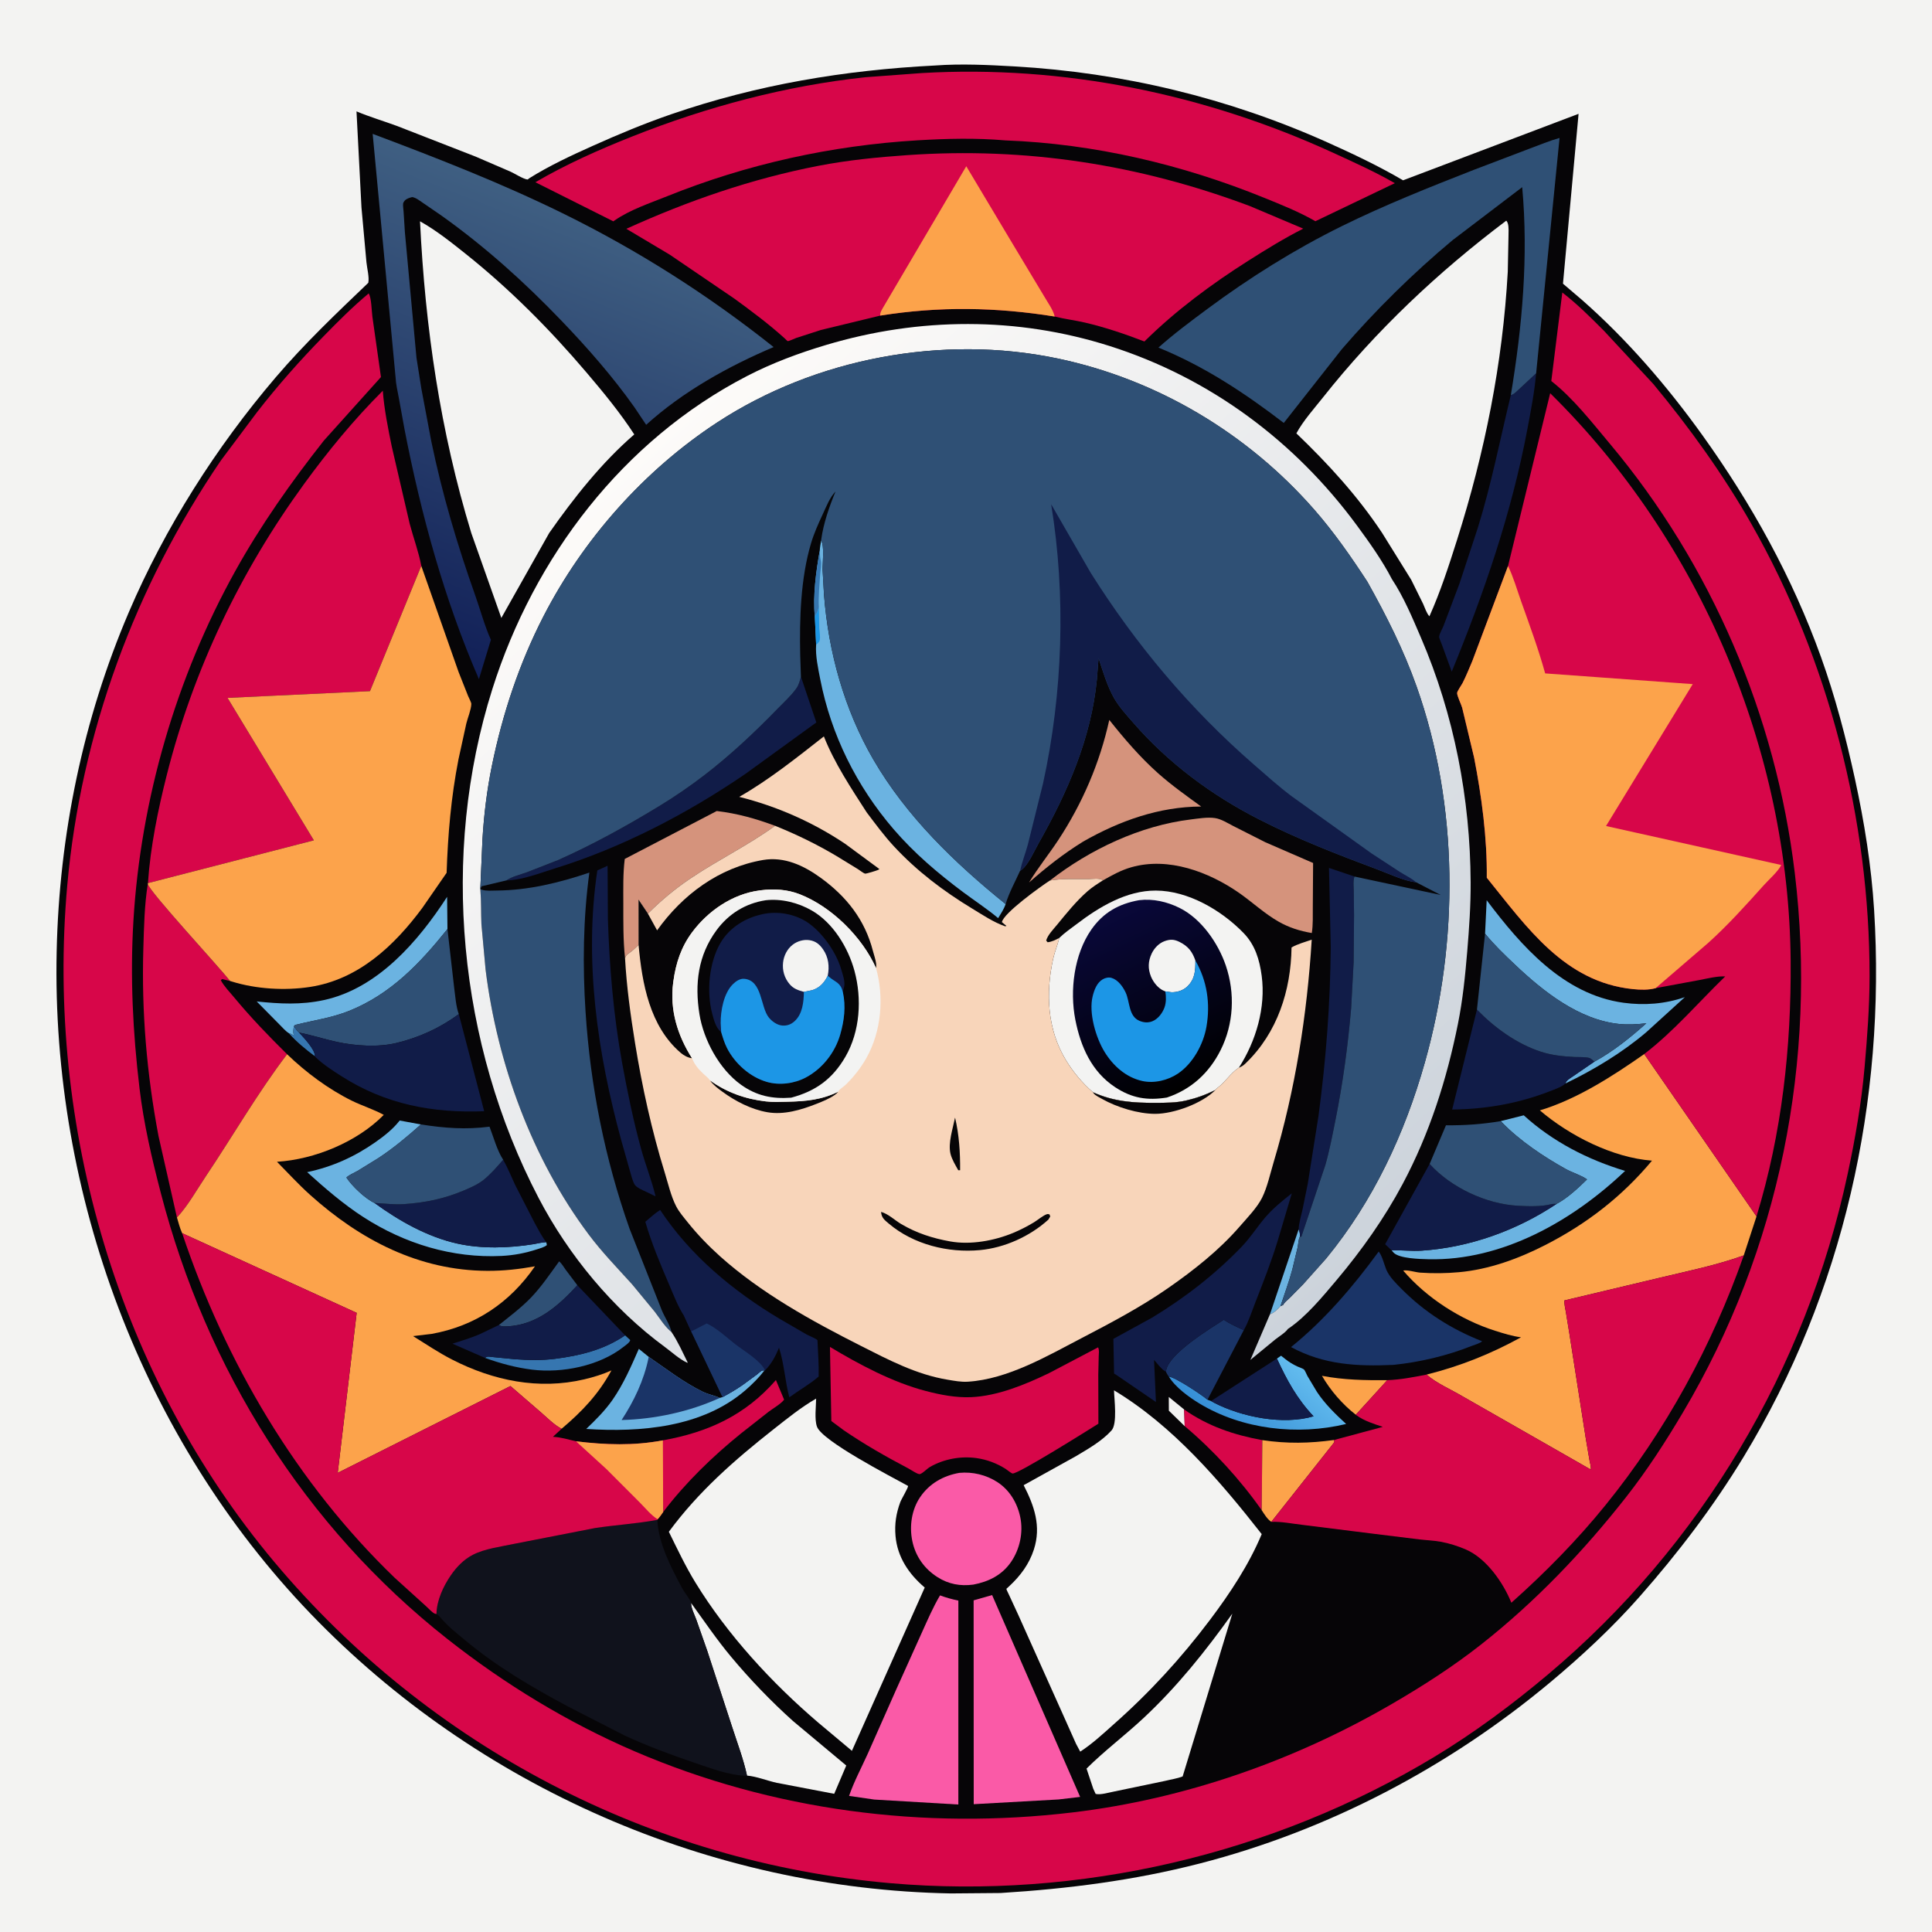 <svg version="1.1" xmlns="http://www.w3.org/2000/svg" style="display: block;" viewBox="0 0 2048 2048" width="1024" height="1024">
<defs>
	<linearGradient id="Gradient1" gradientUnits="userSpaceOnUse" x1="1309.4" y1="1516.91" x2="1368.01" y2="1443.26">
		<stop class="stop0" offset="0" stop-opacity="1" stop-color="rgb(55,143,214)"/>
		<stop class="stop1" offset="1" stop-opacity="1" stop-color="rgb(98,187,238)"/>
	</linearGradient>
	<linearGradient id="Gradient2" gradientUnits="userSpaceOnUse" x1="1263.36" y1="1149.23" x2="1176.19" y2="966.637">
		<stop class="stop0" offset="0" stop-opacity="1" stop-color="rgb(0,0,0)"/>
		<stop class="stop1" offset="1" stop-opacity="1" stop-color="rgb(9,8,58)"/>
	</linearGradient>
	<linearGradient id="Gradient3" gradientUnits="userSpaceOnUse" x1="436.336" y1="690.348" x2="617.329" y2="227.827">
		<stop class="stop0" offset="0" stop-opacity="1" stop-color="rgb(17,31,87)"/>
		<stop class="stop1" offset="1" stop-opacity="1" stop-color="rgb(63,95,130)"/>
	</linearGradient>
	<linearGradient id="Gradient4" gradientUnits="userSpaceOnUse" x1="1407.45" y1="1370.75" x2="637.659" y2="513.939">
		<stop class="stop0" offset="0" stop-opacity="1" stop-color="rgb(204,211,219)"/>
		<stop class="stop1" offset="1" stop-opacity="1" stop-color="rgb(253,251,249)"/>
	</linearGradient>
</defs>
<path transform="translate(0,0)" fill="rgb(243,243,242)" d="M 0 -0 L 2048 0 L 2048 2048 L -0 2048 L 0 -0 z"/>
<path transform="translate(0,0)" fill="rgb(6,5,7)" d="M 991.22 69.429 C 1018.85 67.407 1047.75 68.812 1075.37 70.389 C 1190.29 76.947 1301.95 103.803 1407 150.875 C 1434.24 163.083 1461.56 176.042 1487.33 191.135 L 1673.35 120.67 L 1656.82 300.713 L 1677.32 318.228 C 1724.91 360.068 1767.56 409.688 1804.45 461.093 C 1856.6 533.758 1900 612.047 1930.29 696.38 C 1945.45 738.607 1956.84 782.102 1966.36 825.903 C 1976.27 871.499 1983.73 917.884 1986.63 964.499 C 1999.23 1167.09 1954.11 1370.08 1848.35 1544.29 C 1816.4 1596.93 1778.85 1646.18 1738.19 1692.35 C 1709.51 1724.92 1676.58 1755.54 1643.31 1783.33 C 1535.55 1873.31 1407.86 1940.41 1271.64 1975.42 C 1201.9 1993.35 1132.41 2002.19 1060.68 2006.67 L 1008.04 2007.11 C 753.246 2002.5 505.869 1894.3 329.3 1710.68 C 150.418 1524.66 54.48 1265.77 60.067 1008.62 C 62.752 885.016 87.949 762.523 136.673 648.699 C 174.936 559.314 229.027 474.087 292.09 400.193 C 322.772 364.241 356.33 332.368 390.403 299.792 C 391.617 293.865 389.079 284.398 388.444 278.027 L 383.181 220 L 377.9 118.059 C 391.858 123.935 406.553 128.271 420.78 133.502 L 504.238 166.029 L 541.534 182.136 C 545.874 184.137 554.611 189.732 559.003 190.254 C 559.718 190.339 560.219 189.482 560.83 189.099 C 582.1 175.746 605.429 164.891 628.299 154.623 C 655.533 142.396 683.38 130.796 711.613 121.074 C 802.667 89.721 895.291 74.308 991.22 69.429 z"/>
<path transform="translate(0,0)" fill="rgb(54,118,176)" d="M 311.581 1087.92 C 313.27 1090.22 314.817 1092.81 317.054 1094.59 C 321.758 1099.78 334.062 1112.43 333.852 1119.7 C 324.024 1112.4 314.213 1104.33 306.082 1095.15 L 309.44 1096.31 L 311 1097.5 L 311.51 1096.5 C 309.889 1093.99 311.153 1090.84 311.581 1087.92 z"/>
<path transform="translate(0,0)" fill="rgb(243,243,242)" d="M 1255.82 1511.76 L 1239.04 1495.41 L 1238.96 1480.83 L 1255.26 1494.13 L 1255.82 1511.76 z"/>
<path transform="translate(0,0)" fill="rgb(107,179,225)" d="M 1376.61 1303.19 C 1377.87 1306.05 1378 1307.71 1377.98 1310.74 C 1376.25 1314.33 1376.29 1318.52 1375.5 1322.4 L 1369.86 1345.93 C 1366.35 1359.03 1361.58 1371.59 1357.39 1384.46 C 1355.01 1387.6 1350 1392.04 1346.23 1393.17 L 1376.61 1303.19 z"/>
<path transform="translate(0,0)" fill="rgb(252,163,75)" d="M 1437.2 1499.68 C 1423.11 1488.75 1410.23 1473.81 1401.33 1458.43 C 1424.63 1462.84 1446.92 1463.25 1470.54 1463.02 L 1437.2 1499.68 z"/>
<path transform="translate(0,0)" fill="rgb(54,118,176)" d="M 662.645 1415.53 L 668.038 1420.5 C 667.741 1423.07 663.012 1426.12 660.898 1427.79 C 635.493 1447.9 595.65 1455.88 563.901 1451.87 C 546.601 1449.69 530.401 1445.32 514.03 1439.39 C 514.854 1438.98 515.602 1438.36 516.5 1438.16 C 518.097 1437.8 521.519 1438.49 523.219 1438.61 L 546.37 1440.87 C 560.328 1441.83 574.349 1442.18 588.264 1440.41 C 614.793 1437.04 640.3 1430.86 662.645 1415.53 z"/>
<path transform="translate(0,0)" fill="rgb(47,80,117)" d="M 528.882 1404.56 C 540.328 1395.36 552.469 1386.27 562.686 1375.69 C 573.896 1364.07 583.239 1350.12 592.734 1337.08 C 595.442 1339.36 597.508 1343.02 599.595 1345.92 L 612.039 1362.43 C 591.849 1384.39 569.323 1404.37 538 1406 C 534.952 1406.16 531.438 1406.45 528.882 1404.56 z"/>
<path transform="translate(0,0)" fill="url(#Gradient1)" d="M 1353.6 1440.13 L 1358 1437.12 L 1359.13 1438.02 L 1362.3 1440.54 C 1366.33 1443.76 1370.45 1446.25 1375.11 1448.45 C 1377.03 1449.36 1380.6 1450.41 1382.18 1451.65 C 1383.27 1452.51 1385.14 1457.16 1385.89 1458.54 L 1396.01 1475.45 C 1404.42 1488.2 1415.74 1499.19 1426.96 1509.47 C 1375.59 1521.85 1317 1515.44 1271.28 1487.67 C 1260.05 1480.85 1245.91 1470.52 1238.99 1459.19 C 1246.24 1460.14 1273.32 1478.17 1279.98 1483.76 L 1283.77 1485.14 L 1286.73 1486.84 C 1316.29 1502.17 1360.15 1510.85 1392.43 1501.33 C 1374.93 1482.9 1364.12 1462.98 1353.6 1440.13 z"/>
<path transform="translate(0,0)" fill="rgb(215,6,73)" d="M 1255.26 1494.13 C 1280.56 1511.86 1308 1521.11 1338.12 1526.6 L 1337.44 1600.87 C 1314.76 1568.49 1286.05 1537.18 1255.82 1511.76 L 1255.26 1494.13 z"/>
<path transform="translate(0,0)" fill="rgb(17,28,72)" d="M 1283.77 1485.14 L 1353.6 1440.13 C 1364.12 1462.98 1374.93 1482.9 1392.43 1501.33 C 1360.15 1510.85 1316.29 1502.17 1286.73 1486.84 L 1283.77 1485.14 z"/>
<path transform="translate(0,0)" fill="rgb(26,52,103)" d="M 1235.88 1454.05 L 1236.25 1452.09 C 1240.12 1434.37 1281.99 1408.86 1297.26 1398.97 C 1303.87 1403.47 1311.22 1406.65 1318.45 1410 L 1279.98 1483.76 C 1273.32 1478.17 1246.24 1460.14 1238.99 1459.19 C 1237.62 1457.59 1236.83 1455.91 1235.88 1454.05 z"/>
<path transform="translate(0,0)" fill="rgb(252,163,75)" d="M 1414.19 1526.44 L 1414.5 1528.7 L 1347.63 1613.23 C 1343.12 1610.13 1340.42 1605.34 1337.44 1600.87 L 1338.12 1526.6 C 1364.35 1530.48 1387.99 1530.06 1414.19 1526.44 z"/>
<path transform="translate(0,0)" fill="rgb(215,6,73)" d="M 702.689 1526.83 C 750.774 1518.16 789.91 1500.29 822.506 1462.92 L 831.198 1483.72 C 827.515 1488.47 819.682 1492.78 814.785 1496.5 L 785.444 1519.56 C 755.326 1543.89 726.443 1571.91 703.003 1602.79 L 702.689 1526.83 z"/>
<path transform="translate(0,0)" fill="rgb(107,179,225)" d="M 306.082 1095.15 C 302.428 1092.9 298.977 1088.64 295.835 1085.61 L 272.12 1061.57 C 296.38 1064.14 319.209 1065.35 343.312 1060.12 C 400.658 1047.69 443.554 997.58 473.965 950.671 L 474.325 984.837 C 445.22 1021.18 414.215 1053.85 370.13 1071.56 C 352.111 1078.81 333.651 1081.36 315 1085.97 C 313.09 1086.44 312.552 1086.27 311.581 1087.92 C 311.153 1090.84 309.889 1093.99 311.51 1096.5 L 311 1097.5 L 309.44 1096.31 L 306.082 1095.15 z"/>
<path transform="translate(0,0)" fill="rgb(107,179,225)" d="M 579.119 1316.8 L 579.7 1319.84 C 576.806 1322.24 572.448 1323.26 568.915 1324.42 C 556.834 1328.38 544.533 1330.7 531.841 1331.33 C 479.71 1333.9 429.078 1318.45 385.346 1290.26 C 364.036 1276.52 344.362 1259.5 325.588 1242.52 C 351.986 1236.99 375.826 1226.26 397.909 1210.79 C 406.871 1204.51 415.944 1197.42 422.827 1188.86 L 423.654 1187.8 L 446.162 1191.96 C 431.695 1204.88 417.34 1216.91 401.12 1227.6 L 379.109 1241.17 C 375.441 1243.27 370.181 1245.33 367.204 1248.24 C 373.383 1257.58 386.973 1270.5 397.057 1275.25 C 423.116 1294.24 453.12 1311.22 484.881 1318.26 C 510.788 1324.01 539.442 1323.06 565.552 1318.88 C 570.11 1318.15 574.474 1316.82 579.119 1316.8 z"/>
<path transform="translate(0,0)" fill="rgb(107,179,225)" d="M 1574.23 989.687 L 1575.94 954.26 C 1612.42 1002.61 1657.28 1054.27 1721 1062.96 C 1743.01 1065.96 1765.03 1064.26 1786.02 1057 L 1745.01 1094.29 C 1719.44 1116 1689.59 1133.97 1659.47 1148.53 C 1660.38 1145.15 1663.9 1143.42 1666.61 1141.5 L 1690.07 1125.42 C 1709.86 1114.66 1728.45 1099.71 1745.18 1084.73 C 1735.66 1085.78 1726.01 1086.44 1716.45 1085.46 C 1673.82 1081.1 1635.91 1050.98 1605.93 1022.56 C 1594.98 1012.19 1583.71 1001.43 1574.23 989.687 z"/>
<path transform="translate(0,0)" fill="rgb(107,179,225)" d="M 1590.82 1188.44 L 1615.23 1182.27 C 1645.86 1210.19 1683.15 1229.29 1722.68 1241.2 C 1667.32 1294 1592.48 1336.73 1514.06 1334.84 C 1505.42 1334.63 1483.43 1334.17 1477.31 1327.89 L 1475.17 1325.4 C 1485.82 1325.03 1496.45 1326.46 1507.24 1325.73 C 1558.08 1322.26 1607.72 1304.36 1650.04 1276.19 C 1661.86 1269.81 1672.76 1259.53 1682.31 1250.21 C 1676.16 1245.77 1666.74 1243.08 1659.82 1239.23 C 1636.31 1226.17 1610.97 1209.19 1592.18 1189.86 L 1590.82 1188.44 z"/>
<path transform="translate(0,0)" fill="rgb(17,28,72)" d="M 644.074 917.747 L 644.413 974.472 C 646.003 1024.75 650.398 1076.79 659.397 1126.29 C 664.978 1156.99 671.471 1188.49 679.781 1218.56 C 684.371 1235.18 690.973 1251.45 694.909 1268.18 L 684.58 1263.18 C 681.132 1261.58 674.428 1258.81 672.579 1255.44 C 670.258 1251.21 668.896 1244.99 667.479 1240.34 L 658.413 1208.25 C 633.264 1115.93 618.928 1018.13 633.197 922.685 L 644.074 917.747 z"/>
<path transform="translate(0,0)" fill="rgb(107,179,225)" d="M 810.334 1452.78 C 804.528 1460.33 797.408 1467.43 790.219 1473.65 C 744.621 1513.14 678.969 1518.51 621.419 1514.74 C 631.401 1505.21 641.261 1495.39 649.2 1484.05 C 660.686 1467.65 669.179 1448.18 677.183 1429.84 L 687.668 1438.34 C 706.546 1451.25 724.411 1465.3 745.073 1475.38 C 750.906 1478.23 757.28 1479.19 763.008 1481.84 L 765.899 1480.98 C 773.052 1477.12 780.149 1473 786.829 1468.37 L 802.313 1457.04 C 803.84 1455.9 806.336 1453.34 807.963 1452.78 C 808.71 1452.53 809.544 1452.78 810.334 1452.78 z"/>
<path transform="translate(0,0)" fill="rgb(26,52,103)" d="M 687.668 1438.34 C 706.546 1451.25 724.411 1465.3 745.073 1475.38 C 750.906 1478.23 757.28 1479.19 763.008 1481.84 C 730.921 1496.53 694.057 1504.4 658.913 1505.29 C 672.109 1485.13 682.571 1463.24 687.444 1439.47 L 687.668 1438.34 z"/>
<path transform="translate(0,0)" fill="rgb(17,28,72)" d="M 528.882 1404.56 C 531.438 1406.45 534.952 1406.16 538 1406 C 569.323 1404.37 591.849 1384.39 612.039 1362.43 L 662.645 1415.53 C 640.3 1430.86 614.793 1437.04 588.264 1440.41 C 574.349 1442.18 560.328 1441.83 546.37 1440.87 L 523.219 1438.61 C 521.519 1438.49 518.097 1437.8 516.5 1438.16 C 515.602 1438.36 514.854 1438.98 514.03 1439.39 L 479.639 1424.37 C 489.181 1421.3 498.874 1418.43 508.099 1414.48 L 528.882 1404.56 z"/>
<path transform="translate(0,0)" fill="rgb(17,28,72)" d="M 536.791 933.282 C 542.973 929.12 551.353 927.198 558.407 924.689 L 591.566 911.74 C 628.696 895.174 663.349 876.009 698.075 854.958 C 714.625 844.925 731.036 833.708 746.39 821.92 C 774.297 800.492 799.851 776.449 824.336 751.256 C 830.964 744.435 838.754 737.424 844.223 729.661 C 846.831 725.959 847.938 721.592 849.002 717.259 L 865.361 765.82 L 789.955 820.5 C 728.702 862.373 659.466 898.484 588.453 920.479 C 572.203 925.512 553.841 932.896 536.791 933.282 z"/>
<path transform="translate(0,0)" fill="rgb(17,28,72)" d="M 1515.47 1233.83 C 1538.25 1258.98 1575.61 1276.44 1609.53 1278.19 C 1620.46 1278.76 1633.57 1279.19 1644.22 1276.55 C 1646.21 1276.05 1648.01 1276.13 1650.04 1276.19 C 1607.72 1304.36 1558.08 1322.26 1507.24 1325.73 C 1496.45 1326.46 1485.82 1325.03 1475.17 1325.4 L 1468.31 1318.93 L 1515.47 1233.83 z"/>
<path transform="translate(0,0)" fill="rgb(17,28,72)" d="M 1565.62 1070.2 C 1584.33 1089.47 1607.78 1106.5 1633.52 1114.89 C 1645.09 1118.67 1657.1 1119.85 1669.18 1120.46 C 1673.94 1120.7 1680.4 1120.25 1684.86 1121.5 C 1686.26 1121.89 1689.01 1124.39 1690.07 1125.42 L 1666.61 1141.5 C 1663.9 1143.42 1660.38 1145.15 1659.47 1148.53 C 1655.71 1152.25 1647.39 1155.01 1642.48 1156.92 C 1609.24 1169.81 1574.89 1175.78 1539.36 1176.15 L 1565.62 1070.2 z"/>
<path transform="translate(0,0)" fill="rgb(17,28,72)" d="M 1376.61 1303.19 C 1376.92 1296.21 1379.18 1288.99 1380.72 1282.18 L 1386.34 1254.5 L 1397.66 1182.91 C 1405.61 1123.56 1410.17 1063.94 1410.64 1004.03 L 1408.79 920.039 L 1435.84 929.17 C 1434.18 933.555 1434.95 939.194 1435.01 943.86 L 1435.34 969.955 L 1434.91 1020.03 L 1432.26 1068.81 C 1428.83 1108.54 1423.58 1147.61 1415.75 1186.74 C 1412.52 1202.89 1409.43 1219.14 1404.92 1235 L 1379.5 1310.93 L 1378.25 1311.07 L 1377.98 1310.74 C 1378 1307.71 1377.87 1306.05 1376.61 1303.19 z"/>
<path transform="translate(0,0)" fill="rgb(17,28,72)" d="M 1601.55 418.743 C 1604.71 418.217 1606.97 415.55 1609.28 413.489 L 1628.37 395.695 C 1626.61 415.67 1622.84 434.991 1619.13 454.672 C 1602.39 543.652 1573.22 628.425 1538.9 711.974 L 1528.42 683.215 C 1527.89 681.686 1525.36 676.198 1525.53 674.834 C 1525.91 671.712 1529.06 666.403 1530.26 663.273 L 1547.13 618.553 L 1566.54 559.536 C 1580.96 513.173 1590.13 465.843 1601.55 418.743 z"/>
<path transform="translate(0,0)" fill="rgb(17,28,72)" d="M 533.384 1229.37 C 538.26 1237.93 541.96 1247.34 546.16 1256.25 L 566.611 1296.08 C 570.257 1302.68 574.422 1310.99 579.119 1316.8 C 574.474 1316.82 570.11 1318.15 565.552 1318.88 C 539.442 1323.06 510.788 1324.01 484.881 1318.26 C 453.12 1311.22 423.116 1294.24 397.057 1275.25 C 407.787 1275.72 417.672 1277.14 428.515 1276.4 C 450.578 1274.92 471.173 1270.66 491.553 1262.01 C 498.395 1259.11 506.379 1255.63 512.225 1251.04 C 519.967 1244.95 526.912 1236.79 533.384 1229.37 z"/>
<path transform="translate(0,0)" fill="rgb(213,147,124)" d="M 1175.89 763.149 C 1191.75 783.099 1208.56 802.712 1227.63 819.699 C 1241.95 832.454 1257.82 843.68 1273.31 854.956 C 1228.6 855.126 1186.64 870.181 1148.17 892.106 C 1127.23 905.101 1109.33 919.177 1090.83 935.459 C 1100.12 920.111 1111.72 905.793 1121.64 890.756 C 1147.35 851.762 1165.84 808.777 1175.89 763.149 z"/>
<path transform="translate(0,0)" fill="rgb(213,147,124)" d="M 662.556 1015.68 C 660.514 996.543 660.758 977.287 660.749 958.064 C 660.742 942.263 660.301 926.213 662.267 910.516 L 759.803 859.71 C 781.787 862.328 800.867 867.722 821.605 875.379 C 793.23 895.965 761.895 911.122 732.825 930.589 C 716.13 941.77 701.002 954.269 686.807 968.486 L 676.888 953.735 L 676.933 1001.62 C 673.742 1004.74 670.782 1007.6 667.135 1010.18 C 664.546 1012.02 663.538 1012.67 662.556 1015.68 z"/>
<path transform="translate(0,0)" fill="rgb(47,80,117)" d="M 311.581 1087.92 C 312.552 1086.27 313.09 1086.44 315 1085.97 C 333.651 1081.36 352.111 1078.81 370.13 1071.56 C 414.215 1053.85 445.22 1021.18 474.325 984.837 L 481.467 1047.29 C 482.699 1056.08 483.281 1066.71 486.356 1075.01 C 466.277 1089.76 444.304 1099.82 420.127 1105.63 C 400.632 1110.32 376.239 1108.67 356.779 1104.4 C 343.372 1101.47 330.612 1097.23 317.054 1094.59 C 314.817 1092.81 313.27 1090.22 311.581 1087.92 z"/>
<path transform="translate(0,0)" fill="rgb(107,179,225)" d="M 870.4 573.041 C 874.129 578.837 871.875 596.657 871.983 604 L 873.475 630.341 C 878.138 691.189 894.94 751.989 925.69 804.976 C 960.802 865.48 1012.04 914.824 1066.02 958.361 C 1064.17 963.74 1061.03 968.43 1058.1 973.269 C 1046.33 963.393 1033.15 954.826 1020.83 945.617 C 994.205 925.722 968.944 904.246 947.237 878.981 C 908.035 833.355 880.986 779 869.493 720.054 C 867.25 708.553 864.252 695.073 865.125 683.386 L 863.752 653.495 C 861.533 631.615 865.119 605.29 868.976 583.73 C 869.099 580.189 869.878 576.549 870.4 573.041 z"/>
<path transform="translate(0,0)" fill="rgb(28,150,230)" d="M 867.993 643.726 L 868.454 665.903 C 868.69 669.76 869.771 674.98 868.933 678.673 C 868.586 680.203 867.491 681.337 866.382 682.362 L 865.125 683.386 L 863.752 653.495 C 865.838 650.264 866.908 647.406 867.993 643.726 z"/>
<path transform="translate(0,0)" fill="rgb(54,118,176)" d="M 868.976 583.73 C 869.156 587.099 869.169 590.541 869.985 593.821 C 871.093 598.272 869.704 604.408 869.402 609 C 868.671 620.139 867.406 632.64 867.993 643.726 C 866.908 647.406 865.838 650.264 863.752 653.495 C 861.533 631.615 865.119 605.29 868.976 583.73 z"/>
<path transform="translate(0,0)" fill="rgb(47,80,117)" d="M 446.162 1191.96 C 471.207 1195.86 493.69 1197.59 518.904 1194.32 C 523.096 1205.19 527.004 1219.75 533.384 1229.37 C 526.912 1236.79 519.967 1244.95 512.225 1251.04 C 506.379 1255.63 498.395 1259.11 491.553 1262.01 C 471.173 1270.66 450.578 1274.92 428.515 1276.4 C 417.672 1277.14 407.787 1275.72 397.057 1275.25 C 386.973 1270.5 373.383 1257.58 367.204 1248.24 C 370.181 1245.33 375.441 1243.27 379.109 1241.17 L 401.12 1227.6 C 417.34 1216.91 431.695 1204.88 446.162 1191.96 z"/>
<path transform="translate(0,0)" fill="rgb(47,80,117)" d="M 1515.47 1233.83 L 1532.78 1192.85 C 1552.9 1193.03 1571.01 1191.77 1590.82 1188.44 L 1592.18 1189.86 C 1610.97 1209.19 1636.31 1226.17 1659.82 1239.23 C 1666.74 1243.08 1676.16 1245.77 1682.31 1250.21 C 1672.76 1259.53 1661.86 1269.81 1650.04 1276.19 C 1648.01 1276.13 1646.21 1276.05 1644.22 1276.55 C 1633.57 1279.19 1620.46 1278.76 1609.53 1278.19 C 1575.61 1276.44 1538.25 1258.98 1515.47 1233.83 z"/>
<path transform="translate(0,0)" fill="rgb(47,80,117)" d="M 1574.23 989.687 C 1583.71 1001.43 1594.98 1012.19 1605.93 1022.56 C 1635.91 1050.98 1673.82 1081.1 1716.45 1085.46 C 1726.01 1086.44 1735.66 1085.78 1745.18 1084.73 C 1728.45 1099.71 1709.86 1114.66 1690.07 1125.42 C 1689.01 1124.39 1686.26 1121.89 1684.86 1121.5 C 1680.4 1120.25 1673.94 1120.7 1669.18 1120.46 C 1657.1 1119.85 1645.09 1118.67 1633.52 1114.89 C 1607.78 1106.5 1584.33 1089.47 1565.62 1070.2 L 1574.23 989.687 z"/>
<path transform="translate(0,0)" fill="rgb(243,243,242)" d="M 1306.31 1710.55 L 1253.65 1883.11 C 1247.89 1885.33 1241.29 1886.26 1235.3 1887.76 L 1181.24 1899.04 C 1175.78 1900.04 1166.47 1902.96 1161.41 1901.61 L 1158.89 1896.1 L 1151.77 1874.77 C 1170.78 1855.86 1192.72 1839.43 1212.35 1821.06 C 1248.14 1787.59 1277.9 1750.3 1306.31 1710.55 z"/>
<path transform="translate(0,0)" fill="rgb(243,243,242)" d="M 791.868 1882.21 C 788.117 1864.82 781.501 1847.44 776.025 1830.5 L 749.726 1749.96 L 738.108 1716.88 C 736.303 1711.94 732.388 1704.32 732.597 1699.22 C 746.539 1718.51 759.844 1738.13 775.122 1756.42 C 795.04 1780.28 817.44 1803.56 840.582 1824.34 L 897.073 1871.53 L 884.291 1901.52 L 823.374 1889.87 C 813.376 1887.68 801.93 1883.03 791.868 1882.21 z"/>
<path transform="translate(0,0)" fill="rgb(17,28,72)" d="M 317.054 1094.59 C 330.612 1097.23 343.372 1101.47 356.779 1104.4 C 376.239 1108.67 400.632 1110.32 420.127 1105.63 C 444.304 1099.82 466.277 1089.76 486.356 1075.01 L 513.245 1177.95 C 458.555 1180.04 408.936 1170.73 362.286 1141.01 C 352.831 1134.98 343.383 1128.97 335.164 1121.28 C 334.088 1120.27 334.409 1120.69 333.852 1119.7 C 334.062 1112.43 321.758 1099.78 317.054 1094.59 z"/>
<path transform="translate(0,0)" fill="rgb(250,90,167)" d="M 1016.94 1561.29 C 1031.02 1559.96 1045.38 1563.39 1057.27 1571.09 C 1070.28 1579.51 1078.45 1593.36 1081.54 1608.35 C 1084.87 1624.48 1081.05 1642.19 1071.73 1655.76 C 1062.16 1669.69 1047.93 1676.71 1031.73 1679.75 C 1017.94 1681.57 1005.57 1679.32 993.767 1671.83 C 979.85 1663 970.415 1649.72 967.059 1633.44 C 963.847 1617.86 966.338 1600.36 975.344 1587.08 C 985.193 1572.56 999.981 1564.27 1016.94 1561.29 z"/>
<path transform="translate(0,0)" fill="rgb(17,28,72)" d="M 1235.88 1454.05 C 1231.48 1451.9 1226.69 1445.28 1223.34 1441.59 L 1225.34 1486.19 L 1182.61 1456.95 L 1180.97 1456.06 L 1180.23 1419.26 L 1221.25 1396.76 C 1255.99 1375.72 1288.27 1350.67 1316.41 1321.37 C 1325.65 1311.74 1332.6 1300.55 1341.21 1290.5 C 1349.42 1280.92 1359.44 1272.75 1369.36 1265.01 L 1354.6 1314.67 C 1347.75 1337.23 1339.23 1358.85 1330.65 1380.76 C 1326.9 1390.32 1323.54 1401.14 1318.45 1410 C 1311.22 1406.65 1303.87 1403.47 1297.26 1398.97 C 1281.99 1408.86 1240.12 1434.37 1236.25 1452.09 L 1235.88 1454.05 z"/>
<path transform="translate(0,0)" fill="rgb(26,52,103)" d="M 1461.47 1326.71 C 1464.54 1330.46 1466.2 1336.44 1467.77 1341 L 1469.53 1345.89 C 1472.77 1353.54 1479.98 1360.57 1485.75 1366.38 C 1510.23 1391.04 1538.86 1409.14 1571.11 1421.78 C 1568.74 1424.09 1562.95 1425.6 1559.8 1426.85 C 1533.38 1437.27 1505.45 1443.86 1477.24 1446.83 C 1438.49 1448.56 1403.33 1446.8 1368.55 1427.96 C 1404.25 1399.13 1434.53 1363.64 1461.47 1326.71 z"/>
<path transform="translate(0,0)" fill="rgb(17,28,72)" d="M 725.264 1395.1 C 718.732 1385.24 714.222 1373.15 709.55 1362.28 C 700.117 1340.35 690.734 1318.09 684.052 1295.14 C 689.094 1290.98 694.244 1286.03 699.776 1282.61 C 731.861 1331.05 777.148 1368.59 826.623 1398.12 L 855.291 1414.75 C 857.635 1416.02 865.006 1418.87 866.546 1420.65 C 866.546 1420.65 866.659 1423.07 866.665 1423.2 C 867.22 1435.16 868.097 1447.2 867.826 1459.16 C 858.445 1467.37 846.832 1473.8 836.69 1481.23 C 832.171 1463.89 831.27 1445.64 825.788 1428.71 C 822.156 1437.44 817.762 1445.86 811.005 1452.61 L 810.334 1452.78 C 809.544 1452.78 808.71 1452.53 807.963 1452.78 C 806.336 1453.34 803.84 1455.9 802.313 1457.04 L 786.829 1468.37 C 780.149 1473 773.052 1477.12 765.899 1480.98 L 732.73 1411.38 L 725.264 1395.1 z"/>
<path transform="translate(0,0)" fill="rgb(17,28,72)" d="M 725.264 1395.1 C 732.536 1396.17 739.337 1399.42 746.099 1402.16 C 747.709 1402.82 747.135 1402.6 749.149 1402.91 L 732.73 1411.38 L 725.264 1395.1 z"/>
<path transform="translate(0,0)" fill="rgb(26,52,103)" d="M 732.73 1411.38 L 749.149 1402.91 C 760.272 1408.2 769.915 1417.53 779.635 1425.08 C 788.737 1432.14 806.039 1442.17 811.005 1452.61 L 810.334 1452.78 C 809.544 1452.78 808.71 1452.53 807.963 1452.78 C 806.336 1453.34 803.84 1455.9 802.313 1457.04 L 786.829 1468.37 C 780.149 1473 773.052 1477.12 765.899 1480.98 L 732.73 1411.38 z"/>
<path transform="translate(0,0)" fill="rgb(213,147,124)" d="M 1112.98 933.39 C 1155.37 900.383 1208.65 875.186 1262.27 868.652 C 1270.42 867.658 1279.85 866.006 1288 867.201 C 1294.52 868.158 1301.48 872.61 1307.35 875.622 L 1341.4 892.856 L 1391.94 914.805 L 1391.63 961.553 C 1391.55 970.463 1391.98 980.262 1390.57 989.043 C 1377.94 986.916 1366.61 983.371 1355.42 977.008 C 1340.36 968.446 1327.73 956.456 1313.59 946.6 C 1281.49 924.222 1238.57 908.131 1199.35 919.293 C 1188.22 922.46 1179.05 927.645 1169.07 933.284 L 1168.15 932.587 C 1164.75 930.734 1157.75 931.787 1153.74 931.824 C 1140.08 931.95 1126.49 931.128 1112.98 933.39 z"/>
<path transform="translate(0,0)" fill="rgb(250,90,167)" d="M 1051.68 1690.84 L 1144.99 1904.8 L 1122.06 1907.5 L 1032.19 1912.52 L 1032.08 1696.43 L 1051.68 1690.84 z"/>
<path transform="translate(0,0)" fill="rgb(250,90,167)" d="M 996.464 1691.18 C 1002.94 1693.55 1009.15 1695.32 1015.91 1696.67 L 1015.89 1912.87 L 926.778 1907.61 L 900.045 1903.73 C 905.309 1888.46 913.23 1873.69 919.876 1858.97 L 950.304 1790.3 L 977.025 1731 C 983.144 1717.53 988.919 1703.93 996.464 1691.18 z"/>
<path transform="translate(0,0)" fill="rgb(215,6,73)" d="M 1164.03 1428.23 C 1165.41 1431.19 1164.8 1434.5 1164.69 1437.72 L 1164.22 1457.11 L 1164.35 1509.17 C 1155.15 1514.95 1078.31 1563.28 1073.27 1561.96 C 1071.53 1561.5 1067.72 1558.16 1066 1557.07 C 1056.52 1551.08 1045.99 1547.14 1034.88 1545.61 C 1018.37 1543.33 1000.58 1546.62 986.127 1554.85 C 982.628 1556.85 979.259 1560.77 975.888 1562.34 C 975.43 1562.56 974.893 1562.71 974.394 1562.62 C 971.303 1562.06 965.488 1557.96 962.528 1556.4 C 939.064 1544.05 916.268 1531.08 894.369 1516.1 L 881.244 1506.36 L 879.789 1427.77 C 910.726 1446.43 946.384 1465.37 981.366 1474.5 C 996.963 1478.57 1013.33 1481.76 1029.5 1481.05 C 1057.68 1479.81 1086.83 1467.68 1111.83 1455.66 L 1164.03 1428.23 z"/>
<path transform="translate(0,0)" fill="rgb(215,6,73)" d="M 187.571 1290.61 L 168.008 1204.21 C 155.589 1138.46 149.954 1072.66 151.943 1005.76 C 152.616 983.111 153.079 959.413 156.661 937.023 C 158.559 945.458 231.953 1024.49 243.848 1039.87 L 235.5 1037.87 L 234.044 1039 C 237.401 1045.42 243.241 1051.31 247.868 1056.9 C 265.66 1078.4 284.468 1097.94 304.33 1117.54 C 273.143 1158.44 246.829 1204.24 218.151 1246.97 C 208.672 1261.09 199.167 1278.25 187.571 1290.61 z"/>
<path transform="translate(0,0)" fill="rgb(47,80,117)" d="M 509.127 942.546 L 510.934 943.185 C 515.439 944.645 521.815 944.045 526.577 944.011 C 560.209 943.776 593.042 935.707 624.748 924.998 C 618.132 973.821 617.52 1023.78 620.732 1072.9 C 625.864 1151.38 641.137 1228.18 667.34 1302.45 L 701.513 1388.88 C 704.528 1396.22 710.239 1404.45 711.803 1411.99 L 710.335 1410.75 C 704.221 1405.39 699.081 1397.05 694.088 1390.52 L 669.99 1361.33 C 654.224 1343.9 638.098 1327.36 623.979 1308.5 C 563.885 1228.22 527.049 1126.96 514.75 1027.91 L 510.334 979.767 C 509.804 967.752 510.232 955.632 509.227 943.651 L 509.127 942.546 z"/>
<path transform="translate(0,0)" fill="rgb(243,243,242)" d="M 1122.89 994.26 C 1128.31 988.907 1134.97 984.383 1141.04 979.759 C 1165.1 961.409 1194 943.924 1225.27 944.041 C 1259.53 944.17 1294.83 964.982 1318.11 988.898 C 1330.47 1001.59 1335.16 1017.26 1337.44 1034.41 C 1341.92 1068.03 1331.4 1103.63 1313.27 1131.78 C 1304.75 1137.19 1298.97 1146.98 1290.74 1153.06 C 1289.8 1153.75 1289.12 1154.51 1288.41 1155.43 C 1277.94 1160.59 1268.37 1164.05 1257.05 1166.67 C 1246.76 1169.05 1235.57 1169.02 1225.06 1169.07 C 1201.17 1169.17 1180.66 1167.72 1158.6 1157.85 L 1158.3 1157.54 C 1147.44 1148.32 1137.36 1136.06 1129.94 1123.86 C 1110.16 1091.3 1108.35 1053.15 1116.3 1016.7 C 1117.97 1009.05 1121.1 1001.88 1122.89 994.26 z"/>
<path transform="translate(0,0)" fill="url(#Gradient2)" d="M 1207.52 954.226 C 1222.26 952.42 1237.17 955.883 1250.38 962.428 C 1273.44 973.853 1291.33 999.726 1299.44 1023.61 C 1309.35 1052.82 1307.83 1085.28 1293.98 1113 C 1281.8 1137.37 1262.67 1154.89 1236.92 1163.45 C 1216.08 1166.77 1199.89 1164.14 1182.15 1152.5 C 1157.17 1136.11 1145.51 1109.5 1139.9 1080.98 C 1133.82 1050.01 1138.54 1011.73 1156.8 985.485 C 1169.48 967.273 1186 958.065 1207.52 954.226 z"/>
<path transform="translate(0,0)" fill="rgb(243,243,242)" d="M 1235.32 1050.92 L 1233.85 1050.35 C 1227.71 1047.76 1222.56 1041.28 1220.1 1035.21 C 1216.75 1026.91 1216.95 1019.11 1220.79 1010.88 C 1223.46 1005.15 1228.43 999.884 1234.43 997.683 C 1240.39 995.498 1244.6 995.605 1250.39 998.5 C 1259.6 1003.1 1263.92 1008.84 1267.16 1018.21 C 1267.19 1028.86 1266.85 1037.83 1258.57 1045.74 C 1254.12 1049.99 1247.64 1052.06 1241.5 1051.78 L 1235.32 1050.92 z"/>
<path transform="translate(0,0)" fill="rgb(28,150,230)" d="M 1267.16 1018.21 C 1279.63 1039.77 1283.12 1063.95 1278.9 1088.33 C 1275.69 1106.94 1264.54 1127.39 1248.66 1138.05 C 1238.03 1145.19 1223.41 1148.74 1210.76 1145.88 C 1193.45 1141.98 1179.9 1129.78 1170.84 1114.99 C 1161.62 1099.93 1153.89 1073.64 1158.26 1056.08 C 1159.93 1049.37 1162.64 1041.78 1168.98 1038.08 C 1171.65 1036.52 1175.19 1035.71 1178.19 1036.58 C 1185.09 1038.61 1190.27 1045.81 1193.19 1052 C 1197.87 1061.9 1196.14 1077.24 1207.96 1082.16 C 1212.4 1084 1216.95 1084.39 1221.5 1082.6 C 1227.55 1080.21 1232.31 1073.83 1234.43 1067.88 C 1236.33 1062.56 1236.16 1056.45 1235.32 1050.92 L 1241.5 1051.78 C 1247.64 1052.06 1254.12 1049.99 1258.57 1045.74 C 1266.85 1037.83 1267.19 1028.86 1267.16 1018.21 z"/>
<path transform="translate(0,0)" fill="rgb(47,80,117)" d="M 1601.55 418.743 C 1613.63 346.191 1620.32 271.836 1613.59 198.416 L 1539.73 254.627 C 1498.13 289.328 1457.62 329.254 1422.26 370.31 L 1360.86 448.345 C 1319.38 416.514 1276.67 388.315 1227.99 368.449 C 1244.45 353.804 1262.16 340.624 1279.84 327.5 C 1324.48 294.362 1372.46 264.322 1422.38 239.715 C 1467.55 217.443 1515.09 198.536 1561.95 180.177 L 1621.38 157.564 C 1631.91 153.695 1642.39 149.236 1653.2 146.211 L 1628.37 395.695 L 1609.28 413.489 C 1606.97 415.55 1604.71 418.217 1601.55 418.743 z"/>
<path transform="translate(0,0)" fill="rgb(243,243,242)" d="M 445.238 234.587 C 462.311 244.121 478.464 257.001 493.757 269.204 C 540.549 306.542 582.978 349.299 621.723 394.867 C 639.551 415.834 657.343 437.415 672.355 460.517 C 637.909 490.214 608.206 527.892 582.171 565.007 L 531.433 655.051 L 499.643 565.176 C 466.725 457.443 450.645 346.888 445.238 234.587 z"/>
<path transform="translate(0,0)" fill="rgb(243,243,242)" d="M 1596.72 233.903 C 1597.45 234.641 1597.88 235.518 1598.23 236.5 C 1599.65 240.492 1599.02 246.941 1599.05 251.148 L 1598.3 288.052 C 1592.91 385.194 1573.9 479.644 1544.52 572.332 C 1536 599.206 1526.82 627.584 1515.25 653.29 C 1512.21 650.148 1510.45 644.216 1508.58 640.161 L 1495.91 614.531 L 1465.1 564.926 C 1439.04 525.644 1408.12 491.933 1374.21 459.365 C 1381.46 445.995 1393.12 433.032 1402.59 421.075 C 1458.52 350.469 1524.77 288.028 1596.72 233.903 z"/>
<path transform="translate(0,0)" fill="rgb(16,18,28)" d="M 696.832 1611.12 C 697.837 1635.87 711.733 1662.44 723.348 1683.99 C 725.625 1688.22 731.462 1695.12 732.597 1699.22 C 732.388 1704.32 736.303 1711.94 738.108 1716.88 L 749.726 1749.96 L 776.025 1830.5 C 781.501 1847.44 788.117 1864.82 791.868 1882.21 L 788.981 1882.31 C 771.981 1881.46 753.153 1874.37 737.13 1868.94 C 711.673 1860.32 686.794 1851.06 662.34 1839.84 L 602.372 1809.12 C 563.747 1788.44 526.858 1766.87 493.116 1738.75 C 484.261 1731.37 475.078 1724.3 467.601 1715.45 C 466.338 1713.96 465.371 1712.71 463.721 1711.61 L 462.668 1710.96 C 462.916 1696.63 469.844 1681.65 477.825 1670 C 483.883 1661.16 491.635 1653.08 501.257 1648.15 C 514.097 1641.58 530.829 1639.58 544.87 1636.57 L 630.78 1619.79 C 652.675 1616.5 675.089 1615.14 696.832 1611.12 z"/>
<path transform="translate(0,0)" fill="url(#Gradient3)" d="M 419.341 400.18 L 395.042 141.903 C 463.237 167.549 530.833 193.865 596.298 226.027 C 676.146 265.255 750.484 312.561 820.066 367.911 C 772.144 388.211 723.71 415.175 684.968 450.325 L 672.661 431.909 C 649.636 399.329 622.576 368.51 594.969 339.752 C 555.707 298.85 514.407 261.677 468.209 228.706 L 447.927 214.776 C 444.561 212.527 441.058 209.61 437 208.909 C 434.269 209.559 430.775 210.592 428.875 212.846 C 428.515 213.274 427.479 214.777 427.356 215.5 C 426.95 217.885 427.688 221.913 427.824 224.466 L 429.214 246.395 L 441.471 379.207 L 446.664 412.01 L 457.166 467.729 C 468.635 523.224 484.618 577.298 503.593 630.65 C 509.14 646.247 513.604 663.189 520.373 678.23 L 507.671 719.9 C 471.103 635.774 446.255 545.151 428.842 455.266 L 422.812 422.043 C 421.511 414.976 419.672 407.341 419.341 400.18 z"/>
<path transform="translate(0,0)" fill="rgb(252,163,75)" d="M 1742.97 1117.31 L 1861.98 1289.42 L 1848.46 1330.77 C 1819.67 1341.17 1788.55 1347.51 1758.78 1354.61 L 1658.36 1378.5 C 1658.06 1382.58 1659.25 1386.96 1659.91 1391 L 1663.54 1413.29 L 1680.91 1524.25 L 1684.96 1548.15 C 1685.45 1550.87 1686.85 1555.2 1686.21 1557.75 L 1550.08 1480 C 1538.14 1472.88 1522.58 1466.28 1512.23 1457.13 C 1547.91 1448.15 1580.18 1435.29 1612.35 1417.58 C 1603.01 1416.42 1593.82 1413.48 1584.87 1410.65 C 1548.5 1399.14 1512.41 1376.01 1487.45 1346.88 C 1491.6 1345.8 1500.49 1348.7 1505.3 1349.03 C 1519.19 1349.99 1532.73 1349.83 1546.59 1348.58 C 1578.41 1345.72 1609.64 1334.31 1637.9 1319.86 C 1682.14 1297.24 1719.41 1268.38 1751.18 1230.34 C 1709.36 1227.16 1663.88 1203.91 1632.3 1177.05 C 1671.27 1165.4 1709.73 1140.64 1742.97 1117.31 z"/>
<path transform="translate(0,0)" fill="rgb(243,243,242)" d="M 865.136 1482.58 C 865.033 1490.94 863.271 1504.66 866.016 1512.31 C 871.469 1527.51 943.989 1564.92 962.598 1575.16 C 962.947 1576.78 955.505 1589.13 954.309 1592.39 C 949.934 1604.32 948.19 1615.46 949.288 1628.17 C 951.229 1650.66 963.48 1668.65 980.251 1682.86 L 903.072 1855.95 L 867.573 1826.2 C 818.35 1784.24 770.981 1732.8 737.125 1677.47 C 726.505 1660.12 717.978 1641.96 709.009 1623.75 C 740.287 1581.19 778.981 1547.34 820.288 1514.86 C 834.813 1503.43 849.094 1491.82 865.136 1482.58 z"/>
<path transform="translate(0,0)" fill="rgb(243,243,242)" d="M 1180.89 1473.79 C 1243.32 1511.35 1293.02 1569.59 1337.47 1626.23 C 1323.84 1658.8 1303.83 1688.99 1282.66 1717.1 C 1251.97 1757.84 1218.29 1794.56 1180.01 1828.32 C 1169.03 1838.16 1157.46 1848.83 1145.08 1856.81 L 1140.7 1848.64 L 1125.93 1815.58 L 1079.49 1712.02 L 1069.31 1689.99 C 1068.86 1688.96 1066.81 1685.1 1066.81 1684.21 C 1066.81 1684.19 1069.73 1681.53 1069.91 1681.36 C 1081.65 1670.5 1090.98 1657.95 1095.95 1642.57 C 1103.93 1617.89 1096.41 1596.29 1085.11 1574.36 L 1140.89 1543.41 C 1153.79 1535.71 1168.14 1527.54 1178.27 1516.33 C 1184.63 1509.3 1181.14 1483.43 1180.89 1473.79 z"/>
<path transform="translate(0,0)" fill="rgb(252,163,75)" d="M 304.33 1117.54 C 324.157 1136.69 348.296 1154.67 373.043 1166.84 C 384.031 1172.24 396.137 1175.96 406.812 1181.82 C 378.649 1210.45 333.651 1229.06 293.61 1231.53 C 305.278 1243.31 316.544 1255.7 328.884 1266.76 C 381.985 1314.38 444.058 1346.85 516.657 1347.15 C 533.855 1347.23 550.162 1345.38 567.071 1342.36 C 540.561 1380.93 503.687 1405.7 457.5 1413.99 L 437.845 1416.32 C 451.509 1424.81 464.926 1433.86 479.254 1441.2 C 522.888 1463.54 570.992 1473.52 619.294 1462.17 C 629.009 1459.89 639.073 1456.8 648.187 1452.7 C 634.204 1478.21 617.266 1495.94 595.331 1514.55 C 587.407 1510.57 580.132 1502.93 573.437 1497.19 L 541.098 1469.26 L 357.999 1561.28 L 378.075 1391.67 L 193.092 1307.23 C 190.652 1301.99 189.254 1296.13 187.571 1290.61 C 199.167 1278.25 208.672 1261.09 218.151 1246.97 C 246.829 1204.24 273.143 1158.44 304.33 1117.54 z"/>
<path transform="translate(0,0)" fill="rgb(215,6,73)" d="M 977.36 77.43 C 1127.37 68.763 1276.97 99.511 1413.22 161.954 C 1435.17 172.017 1457.63 182.155 1478.58 194.177 L 1394.38 234.502 C 1377.23 224.602 1358.44 217.128 1340.13 209.686 C 1252.97 174.267 1159.91 152.366 1065.75 148.825 C 1034.86 146.136 1003.62 146.901 972.711 148.744 C 881.658 154.173 791.871 173.902 707.227 208.002 C 688.722 215.457 667.983 222.26 651.553 233.654 L 650.17 234.623 L 567.531 193.177 C 600.348 173.99 635.256 158.538 670.559 144.516 C 749.399 113.202 832.901 90.88 917.371 81.864 L 977.36 77.43 z"/>
<path transform="translate(0,0)" fill="rgb(215,6,73)" d="M 156.826 936.14 C 159.42 897.697 167.479 858.239 176.923 821 C 205.177 709.586 254.682 605.982 322.262 513.125 C 347.849 477.969 374.973 444.946 405.769 414.191 C 407.285 434.008 411.31 453.82 415.274 473.26 L 434.262 555.112 C 438.172 569.985 443.796 584.9 446.619 599.973 L 446.203 600.795 L 392.193 732.658 L 241.186 739.792 L 332.717 890.789 L 156.826 936.14 z"/>
<path transform="translate(0,0)" fill="url(#Gradient4)" d="M 711.803 1411.99 C 718.635 1422.13 723.682 1433.67 729.125 1444.6 L 727.961 1444.3 C 720.286 1440.84 711.68 1432.93 704.807 1427.89 C 649.499 1387.29 602.605 1330.53 570.928 1269.84 C 485.78 1106.71 466.357 906.152 521.932 730.388 C 566.177 590.457 660.275 466.703 791.748 398.685 C 818.667 384.758 846.874 374.282 875.878 365.618 C 974.339 336.207 1078.1 335.605 1176.32 366.808 C 1282.57 400.565 1372.64 467.56 1438.51 557.158 C 1451.71 575.12 1465.23 594.083 1475.48 613.902 C 1487.98 632.705 1497.4 655.326 1506.3 676.04 C 1541.44 757.734 1558.5 846.457 1558.95 935.324 C 1559.08 959.695 1557.35 984.219 1555.33 1008.5 C 1553.16 1034.46 1550.59 1059.92 1545.44 1085.5 C 1533.56 1144.59 1515.33 1201.62 1486.94 1254.94 C 1467.47 1291.49 1443.35 1325.5 1416.7 1357.11 C 1401.77 1374.82 1384.46 1395.91 1365.17 1408.79 C 1362.67 1412.59 1355.48 1416.99 1351.82 1419.89 L 1325.45 1441.57 L 1346.23 1393.17 C 1350 1392.04 1355.01 1387.6 1357.39 1384.46 L 1360.11 1383.43 C 1361.51 1380.5 1364.67 1378.24 1367 1375.99 L 1381.47 1361.3 L 1405.82 1333.99 C 1455.81 1273.05 1489.04 1201.78 1510.39 1126.29 C 1546.66 998.033 1546.4 853.81 1501.63 727.649 C 1487.71 688.453 1469.71 652.827 1449.47 616.655 C 1432.18 590.144 1414.16 564.242 1393.28 540.362 C 1322.38 459.277 1226.44 402.06 1121 379.973 C 999.113 354.441 864.433 379.627 760.174 447.883 C 682.933 498.451 618.132 571.458 575.945 653.625 C 550.4 703.378 532.714 756.74 521.497 811.457 C 516.201 837.289 512.97 863.673 511.41 890 L 509.127 942.546 L 509.227 943.651 C 510.232 955.632 509.804 967.752 510.334 979.767 L 514.75 1027.91 C 527.049 1126.96 563.885 1228.22 623.979 1308.5 C 638.098 1327.36 654.224 1343.9 669.99 1361.33 L 694.088 1390.52 C 699.081 1397.05 704.221 1405.39 710.335 1410.75 L 711.803 1411.99 z"/>
<path transform="translate(0,0)" fill="rgb(215,6,73)" d="M 193.092 1307.23 L 378.075 1391.67 L 357.999 1561.28 L 541.098 1469.26 L 573.437 1497.19 C 580.132 1502.93 587.407 1510.57 595.331 1514.55 L 586.148 1523.06 C 595.133 1523.61 602.027 1525.84 610.606 1527.86 C 641.853 1531.62 671.578 1532.72 702.689 1526.83 L 703.003 1602.79 C 701.128 1605.42 699.356 1608.14 697.119 1610.48 L 696.832 1611.12 C 675.089 1615.14 652.675 1616.5 630.78 1619.79 L 544.87 1636.57 C 530.829 1639.58 514.097 1641.58 501.257 1648.15 C 491.635 1653.08 483.883 1661.16 477.825 1670 C 469.844 1681.65 462.916 1696.63 462.668 1710.96 L 460.98 1710.57 C 458.2 1709.51 453.854 1704.58 451.5 1702.52 L 418.318 1672.46 C 314.045 1571.94 238.976 1444.04 193.092 1307.23 z"/>
<path transform="translate(0,0)" fill="rgb(252,163,75)" d="M 610.606 1527.86 C 641.853 1531.62 671.578 1532.72 702.689 1526.83 L 703.003 1602.79 C 701.128 1605.42 699.356 1608.14 697.119 1610.48 C 690.272 1606.35 684.031 1598.57 678.352 1592.86 L 642.854 1557.3 L 610.606 1527.86 z"/>
<path transform="translate(0,0)" fill="rgb(215,6,73)" d="M 1848.46 1330.77 C 1815.03 1426.05 1765.63 1516.91 1701.9 1595.5 C 1671.59 1632.88 1638.03 1667 1602.11 1698.97 C 1593.48 1677.59 1575.57 1651.85 1553.75 1642.48 C 1545.17 1638.8 1536.34 1635.98 1527.13 1634.31 C 1519.81 1632.98 1512.04 1632.71 1504.62 1631.84 L 1456.5 1625.91 L 1380.3 1616.37 C 1369.64 1615.15 1358.37 1612.8 1347.63 1613.23 L 1414.5 1528.7 L 1414.19 1526.44 L 1465.82 1512.54 C 1456.68 1509.53 1445.67 1506.04 1437.93 1500.25 L 1437.2 1499.68 L 1470.54 1463.02 C 1484.54 1462.56 1498.5 1459.8 1512.23 1457.13 C 1522.58 1466.28 1538.14 1472.88 1550.08 1480 L 1686.21 1557.75 C 1686.85 1555.2 1685.45 1550.87 1684.96 1548.15 L 1680.91 1524.25 L 1663.54 1413.29 L 1659.91 1391 C 1659.25 1386.96 1658.06 1382.58 1658.36 1378.5 L 1758.78 1354.61 C 1788.55 1347.51 1819.67 1341.17 1848.46 1330.77 z"/>
<path transform="translate(0,0)" fill="rgb(252,163,75)" d="M 446.619 599.973 L 486.174 712.476 L 496.261 737.939 C 496.931 739.597 499.669 744.63 499.628 746.22 C 499.475 752.122 495.82 760.881 494.346 766.842 L 485.993 805 C 478.141 845.221 474.803 884.355 473.432 925.216 L 447.711 962.391 C 417.788 1002.82 379.699 1038.44 328.416 1046.23 C 301.991 1050.25 271.54 1048.46 245.897 1040.5 L 243.848 1039.87 C 231.953 1024.49 158.559 945.458 156.661 937.023 L 156.826 936.14 L 332.717 890.789 L 241.186 739.792 L 392.193 732.658 L 446.203 600.795 L 446.619 599.973 z"/>
<path transform="translate(0,0)" fill="rgb(215,6,73)" d="M 933.164 334.548 L 870.219 349.783 L 843.981 358.269 C 842.227 358.886 836.381 361.704 834.989 361.589 C 834.653 361.561 832.131 358.989 831.619 358.525 C 814.796 343.309 796.663 329.837 778.353 316.479 L 710 269.977 L 663.955 242.533 C 729.479 212.832 796.502 189.582 867.29 175.821 C 898.528 169.748 930.408 166.61 962.129 164.415 C 1087.55 155.737 1207.42 174.378 1324.92 218.444 L 1381.49 242.362 C 1361.52 252.463 1342.38 264.269 1323.49 276.236 C 1284.23 301.102 1246.24 329.254 1213.13 361.981 C 1192.51 354.06 1171.53 346.948 1150 341.927 C 1139.42 339.459 1128.56 338.224 1118.03 335.54 C 1056.03 325.543 995.272 324.57 933.164 334.548 z"/>
<path transform="translate(0,0)" fill="rgb(252,163,75)" d="M 933.164 334.548 C 932.336 331.627 935.588 327.059 937.119 324.306 L 1024.29 176.232 L 1070.71 253.913 L 1107.01 314.362 C 1110.63 320.694 1116.45 328.463 1118.03 335.54 C 1056.03 325.543 995.272 324.57 933.164 334.548 z"/>
<path transform="translate(0,0)" fill="rgb(215,6,73)" d="M 1598.58 600.001 L 1643.26 416.85 C 1802.02 573.07 1896.36 795.487 1898.16 1018.34 C 1898.9 1110.24 1888.89 1201.31 1861.98 1289.42 L 1742.97 1117.31 C 1774.49 1093.16 1800.35 1062.57 1828.82 1035.03 C 1820.36 1034.62 1809.95 1037.25 1801.61 1038.84 L 1755.04 1047.48 C 1747.61 1049.59 1738.63 1049.27 1730.98 1048.49 C 1658.27 1041.09 1618.27 982.477 1576.05 930.418 C 1576.52 888.5 1570.63 844.242 1562.62 803.09 L 1549.96 750.183 C 1549.03 746.818 1544.4 737.372 1544.61 734.535 C 1544.76 732.524 1549.4 726.013 1550.5 723.845 C 1554.27 716.395 1557.41 708.492 1560.7 700.813 L 1598.58 600.001 z"/>
<path transform="translate(0,0)" fill="rgb(252,163,75)" d="M 1598.58 600.001 C 1604.31 611.746 1608.09 625.157 1612.48 637.493 C 1621.41 662.62 1630.84 688.133 1637.95 713.829 L 1794.38 725.189 L 1702.46 875.614 L 1888.26 916.956 C 1884.52 924.189 1875.1 932.322 1869.49 938.585 C 1850.66 959.591 1831.95 980.362 1811 999.313 L 1755.04 1047.48 C 1747.61 1049.59 1738.63 1049.27 1730.98 1048.49 C 1658.27 1041.09 1618.27 982.477 1576.05 930.418 C 1576.52 888.5 1570.63 844.242 1562.62 803.09 L 1549.96 750.183 C 1549.03 746.818 1544.4 737.372 1544.61 734.535 C 1544.76 732.524 1549.4 726.013 1550.5 723.845 C 1554.27 716.395 1557.41 708.492 1560.7 700.813 L 1598.58 600.001 z"/>
<path transform="translate(0,0)" fill="rgb(248,213,186)" d="M 895.734 894.352 C 861.384 871.404 823.663 854.765 783.616 844.713 C 815.11 826.741 844.796 802.983 873.335 780.618 C 884.496 808.905 902.268 835.589 918.683 861.088 C 927.93 873.304 937.071 885.777 947.5 897.029 C 972.023 923.486 1000.09 944.669 1030.85 963.307 C 1041.92 970.013 1053.24 977.662 1065.5 981.933 L 1066.86 981.5 L 1062.05 977.5 C 1063.85 967.907 1102.77 939.988 1112.55 933.628 L 1112.98 933.39 C 1126.49 931.128 1140.08 931.95 1153.74 931.824 C 1157.75 931.787 1164.75 930.734 1168.15 932.587 L 1169.07 933.284 C 1163.44 936.87 1157.76 940.418 1152.74 944.828 C 1140.76 955.339 1130.52 968.131 1120.42 980.424 C 1116.42 985.297 1110.81 990.908 1108.99 997 L 1110.5 998.821 C 1115.02 998.347 1118.89 996.337 1122.89 994.26 C 1121.1 1001.88 1117.97 1009.05 1116.3 1016.7 C 1108.35 1053.15 1110.16 1091.3 1129.94 1123.86 C 1137.36 1136.06 1147.44 1148.32 1158.3 1157.54 L 1158.6 1157.85 C 1180.66 1167.72 1201.17 1169.17 1225.06 1169.07 C 1235.57 1169.02 1246.76 1169.05 1257.05 1166.67 C 1268.37 1164.05 1277.94 1160.59 1288.41 1155.43 C 1289.12 1154.51 1289.8 1153.75 1290.74 1153.06 C 1298.97 1146.98 1304.75 1137.19 1313.27 1131.78 C 1316.37 1130.66 1318.3 1129.22 1320.65 1126.95 C 1354.15 1094.57 1368.45 1049.92 1369.08 1004.35 C 1375.39 1000.68 1383.56 998.537 1390.48 996.084 C 1385.55 1075.82 1373.05 1155.37 1350.1 1232 C 1346.5 1244.03 1343.38 1258.54 1337.85 1269.67 C 1332.63 1280.17 1321.91 1291.17 1314.17 1300.1 C 1292.43 1325.21 1265.46 1346.5 1238.23 1365.42 C 1209.45 1385.43 1178.28 1401.93 1147.22 1418.1 C 1110.25 1437.35 1068.32 1462.04 1025.96 1464.66 C 1018.76 1465.11 1011.72 1463.74 1004.65 1462.57 C 971.392 1457.08 942.136 1441.64 912.418 1426.6 C 860.285 1400.22 806.721 1370.71 763.025 1331.5 C 750.846 1320.57 739.07 1308.33 728.879 1295.56 C 724.675 1290.29 719.879 1284.75 716.773 1278.75 C 711.307 1268.2 708.226 1254.61 704.723 1243.27 C 690.837 1198.33 680.723 1152.33 673.208 1105.91 C 668.386 1076.13 664.23 1045.83 662.556 1015.68 C 663.538 1012.67 664.546 1012.02 667.135 1010.18 C 670.782 1007.6 673.742 1004.74 676.933 1001.62 L 676.888 953.735 L 686.807 968.486 C 701.002 954.269 716.13 941.77 732.825 930.589 C 761.895 911.122 793.23 895.965 821.605 875.379 C 843.921 884.354 865.734 894.944 886.422 907.235 L 909.578 921.414 C 911.166 922.401 915.423 925.78 917.057 926.077 C 918.373 926.317 929.511 922.795 930.888 922.131 L 932.229 921.26 L 895.734 894.352 z"/>
<path transform="translate(0,0)" fill="rgb(6,5,7)" d="M 1012.4 1184.68 C 1016.72 1202.95 1017.91 1221.75 1017.76 1240.5 L 1015.78 1240.48 C 1012.85 1235.18 1008.96 1228.88 1007.55 1222.98 C 1004.83 1211.59 1010.12 1196.08 1012.4 1184.68 z"/>
<path transform="translate(0,0)" fill="rgb(6,5,7)" d="M 1158.6 1157.85 C 1180.66 1167.72 1201.17 1169.17 1225.06 1169.07 C 1235.57 1169.02 1246.76 1169.05 1257.05 1166.67 C 1268.37 1164.05 1277.94 1160.59 1288.41 1155.43 C 1274.54 1169.57 1244.43 1180.73 1224.5 1180.72 C 1206.28 1180.7 1184.04 1173.8 1168.3 1164.96 C 1165.62 1163.46 1161.22 1161.34 1159.33 1159.03 L 1158.6 1157.85 z"/>
<path transform="translate(0,0)" fill="rgb(6,5,7)" d="M 752.627 1145.26 C 770.419 1158.09 790.169 1165.03 811.854 1167.53 C 819.407 1168.41 827.257 1168.02 834.85 1167.86 C 854.185 1167.45 870.959 1165.92 888.534 1157.24 C 887.55 1158.56 886.426 1159.53 885.099 1160.49 C 879.274 1164.69 871.947 1167.6 865.295 1170.21 C 849.079 1176.58 831.026 1182.03 813.5 1179.01 C 796.468 1176.08 779.645 1167.42 765.808 1157.28 C 760.916 1153.7 756.178 1150.27 752.627 1145.26 z"/>
<path transform="translate(0,0)" fill="rgb(6,5,7)" d="M 933.955 1284.64 C 941.615 1286.73 948.467 1293.5 955.309 1297.54 C 971.675 1307.2 988.647 1312.62 1007.23 1315.96 C 1028.88 1319.84 1053.88 1315.28 1074.02 1306.93 C 1081.61 1303.78 1089.08 1299.91 1096.12 1295.66 C 1099.75 1293.47 1106.18 1288.06 1110 1287.03 C 1110.81 1286.81 1111.67 1287.19 1112.5 1287.27 L 1113.31 1289.5 L 1111.29 1292.87 C 1091.85 1310.53 1065.03 1322.7 1038.79 1325.16 C 1005.17 1328.31 968.443 1319.28 942.292 1297.19 C 937.621 1293.25 934.473 1290.99 933.955 1284.64 z"/>
<path transform="translate(0,0)" fill="rgb(6,5,7)" d="M 686.807 968.486 L 696.553 986.217 C 723.534 948.383 762.199 919.643 808.839 911.63 C 831.399 907.755 852.138 917.559 869.989 930.518 C 897.481 950.478 916.806 975.027 925.349 1008.09 C 926.464 1012.41 928.195 1017.09 928.731 1021.5 C 928.934 1023.17 928.809 1024.53 928.626 1026.2 C 913.883 993.189 881.507 961.131 847.723 947.934 C 834.68 942.838 820.287 941.895 806.5 943.742 L 804.839 943.956 C 776.414 947.78 750.646 965.466 733.735 988.16 C 722.106 1003.76 716.442 1020.89 713.844 1040 L 713.593 1041.77 C 709.831 1070.66 718.256 1097.64 733.564 1121.77 C 729.312 1121.29 724.851 1118.85 721.633 1116.1 C 688.715 1088 680.576 1042.37 676.933 1001.62 L 676.888 953.735 L 686.807 968.486 z"/>
<path transform="translate(0,0)" fill="rgb(243,243,242)" d="M 733.564 1121.77 C 718.256 1097.64 709.831 1070.66 713.593 1041.77 L 713.844 1040 C 716.442 1020.89 722.106 1003.76 733.735 988.16 C 750.646 965.466 776.414 947.78 804.839 943.956 L 806.5 943.742 C 820.287 941.895 834.68 942.838 847.723 947.934 C 881.507 961.131 913.883 993.189 928.626 1026.2 C 937.315 1057.29 934.317 1093.13 918.508 1121.37 C 912.658 1131.82 905.105 1141.39 896.564 1149.78 C 894.482 1151.83 891.104 1153.87 889.362 1155.83 L 888.534 1157.24 C 870.959 1165.92 854.185 1167.45 834.85 1167.86 C 827.257 1168.02 819.407 1168.41 811.854 1167.53 C 790.169 1165.03 770.419 1158.09 752.627 1145.26 C 750.886 1142.56 747.671 1140.28 745.305 1138.01 C 740.107 1133.02 736.3 1128.58 733.564 1121.77 z"/>
<path transform="translate(0,0)" fill="rgb(6,5,7)" d="M 811.624 954.305 C 828.281 952.405 846.005 956.848 860.493 965.157 C 883.104 978.124 899.118 1004.59 905.793 1029.2 C 913.803 1058.73 911.73 1093.26 896.238 1120.08 C 882.616 1143.65 864.715 1156.66 838.672 1163.59 C 818.625 1165.07 801.988 1161.7 785.385 1149.79 C 762.585 1133.44 745.803 1102.35 741.434 1075.02 C 736.304 1042.92 739.924 1012.75 759.542 986.079 C 772.363 968.646 790.292 957.598 811.624 954.305 z"/>
<path transform="translate(0,0)" fill="rgb(17,28,72)" d="M 764.474 1094.03 C 758.956 1089.89 756.792 1081.42 755.041 1074.88 C 748.799 1051.57 751.47 1020.48 763.792 999.432 C 772.502 984.549 787.643 974.457 804.117 970.096 L 805.883 969.64 C 820.872 965.656 837.754 967.774 851.407 975.016 C 869.035 984.365 886.05 1008.15 891.584 1027.15 C 893.229 1032.79 896.226 1040.67 894.731 1046.45 C 894.265 1048.25 893.822 1049.81 893.48 1051.65 C 896.794 1066.86 894.942 1081.7 890.726 1096.45 C 885.252 1115.6 871.959 1132.7 854.344 1142.12 C 842.03 1148.7 826.244 1150.76 812.769 1146.83 C 795.029 1141.67 779.03 1127.39 770.704 1111.07 C 767.951 1105.67 766.183 1099.83 764.474 1094.03 z"/>
<path transform="translate(0,0)" fill="rgb(243,243,242)" d="M 852.159 1051.44 C 846.084 1049.74 841.104 1048.15 836.877 1043.08 C 831.47 1036.6 829.171 1028.63 830.092 1020.24 C 830.89 1012.99 834.475 1005.93 840.294 1001.43 C 845.238 997.6 852.066 995.648 858.249 996.641 C 864.737 997.683 868.766 1001 872.5 1006.4 C 878.288 1014.77 879.402 1024.6 877.444 1034.3 C 873.843 1041.69 869.006 1047.13 860.912 1049.63 L 852.159 1051.44 z"/>
<path transform="translate(0,0)" fill="rgb(28,150,230)" d="M 877.444 1034.3 L 878.781 1035.46 C 885.966 1041.58 890.854 1041.21 893.48 1051.65 C 896.794 1066.86 894.942 1081.7 890.726 1096.45 C 885.252 1115.6 871.959 1132.7 854.344 1142.12 C 842.03 1148.7 826.244 1150.76 812.769 1146.83 C 795.029 1141.67 779.03 1127.39 770.704 1111.07 C 767.951 1105.67 766.183 1099.83 764.474 1094.03 L 763.951 1084.63 C 763.791 1071.41 767.228 1052.82 776.862 1043.32 C 780.012 1040.21 784.368 1037.13 789.063 1037.58 C 808.16 1039.4 805.97 1067.35 814.944 1078.54 C 818.27 1082.69 823.697 1086.62 829.127 1087.1 C 834.258 1087.55 838.569 1085.94 842.337 1082.48 C 850.777 1074.74 851.947 1062.16 852.159 1051.44 L 860.912 1049.63 C 869.006 1047.13 873.843 1041.69 877.444 1034.3 z"/>
<path transform="translate(0,0)" fill="rgb(215,6,73)" d="M 390.82 311.054 C 393.781 315.516 393.912 329.591 394.728 335.56 L 403.826 399.706 L 343.291 467.061 C 308.777 510.843 276.545 556.488 249.423 605.288 C 186.805 717.952 149.156 847.362 141.434 976 C 137.85 1035.71 140.812 1094.13 147.873 1153.46 C 152.381 1191.33 160.876 1227.71 170.457 1264.58 C 218.965 1451.23 322.407 1617.86 474.5 1737.58 C 535.168 1785.33 601.912 1826.03 672.893 1856.54 C 819.017 1919.35 979.438 1939.99 1136.89 1921.25 C 1255.98 1907.07 1372.06 1866.38 1475.64 1806.15 C 1508.57 1787 1540.45 1766.53 1570.4 1742.93 C 1627.71 1697.77 1678.48 1644.56 1723.5 1587.27 C 1745.98 1558.67 1765.51 1528.4 1784.03 1497.16 C 1886.36 1324.57 1926.44 1124.24 1902.52 925.191 C 1882.49 758.613 1814.12 598.534 1706.21 470.014 C 1687.22 447.4 1667.71 422.156 1644.44 403.897 L 1656.11 310.05 C 1672.04 322.382 1685.97 336.328 1700.18 350.573 L 1752.5 406.943 C 1790.88 453.209 1826.91 503.298 1856.64 555.585 C 1938.72 699.908 1981.93 868.901 1981.83 1034.81 C 1981.81 1066.94 1979.36 1098.81 1976.59 1130.78 C 1973.29 1168.89 1966.64 1206.87 1958.64 1244.24 C 1914.34 1451.35 1803.18 1638.5 1640.97 1774.97 C 1603.21 1806.74 1562.7 1836.85 1520.43 1862.37 C 1348.83 1965.96 1143.75 2013.63 944.099 1996.27 C 689.712 1974.16 454.68 1851.28 290.78 1655.74 C 125.308 1458.33 48.44 1193.88 71.299 938.442 C 85.713 777.36 143.305 621.451 234.273 487.957 L 272.304 437.141 C 294.465 408.574 317.914 382.153 343.181 356.279 C 358.564 340.528 373.895 325.161 390.82 311.054 z"/>
<path transform="translate(0,0)" fill="rgb(47,80,117)" d="M 509.127 942.546 L 511.41 890 C 512.97 863.673 516.201 837.289 521.497 811.457 C 532.714 756.74 550.4 703.378 575.945 653.625 C 618.132 571.458 682.933 498.451 760.174 447.883 C 864.433 379.627 999.113 354.441 1121 379.973 C 1226.44 402.06 1322.38 459.277 1393.28 540.362 C 1414.16 564.242 1432.18 590.144 1449.47 616.655 C 1469.71 652.827 1487.71 688.453 1501.63 727.649 C 1546.4 853.81 1546.66 998.033 1510.39 1126.29 C 1489.04 1201.78 1455.81 1273.05 1405.82 1333.99 L 1381.47 1361.3 L 1367 1375.99 C 1364.67 1378.24 1361.51 1380.5 1360.11 1383.43 L 1357.39 1384.46 C 1361.58 1371.59 1366.35 1359.03 1369.86 1345.93 L 1375.5 1322.4 C 1376.29 1318.52 1376.25 1314.33 1377.98 1310.74 L 1378.25 1311.07 L 1379.5 1310.93 L 1404.92 1235 C 1409.43 1219.14 1412.52 1202.89 1415.75 1186.74 C 1423.58 1147.61 1428.83 1108.54 1432.26 1068.81 L 1434.91 1020.03 L 1435.34 969.955 L 1435.01 943.86 C 1434.95 939.194 1434.18 933.555 1435.84 929.17 L 1527.18 948.705 L 1501.23 935.288 C 1488.36 933.787 1473.23 926.541 1461 921.962 C 1417.79 905.787 1375.62 889.471 1334.43 868.442 C 1284.11 842.748 1238.37 808.741 1201.25 766.051 C 1194.45 758.236 1186.34 749.378 1181.17 740.378 C 1173.82 727.58 1169.08 711.622 1164.52 697.573 L 1162.74 720.276 C 1156.67 782.793 1131.52 839.939 1100.85 894.071 C 1096.34 902.032 1090.14 916.635 1082.87 922.083 L 1081.27 923.203 C 1076.16 934.64 1069.56 946.364 1066.02 958.361 C 1012.04 914.824 960.802 865.48 925.69 804.976 C 894.94 751.989 878.138 691.189 873.475 630.341 L 871.983 604 C 871.875 596.657 874.129 578.837 870.4 573.041 L 870.523 572.053 C 872.87 554.845 879.077 536.948 885.712 520.967 C 879.639 527.304 876.007 536.787 872.326 544.698 C 867.563 554.936 862.921 565.167 859.696 576.016 C 848.677 613.084 847.429 656.002 848.259 694.515 L 849.002 717.259 C 847.938 721.592 846.831 725.959 844.223 729.661 C 838.754 737.424 830.964 744.435 824.336 751.256 C 799.851 776.449 774.297 800.492 746.39 821.92 C 731.036 833.708 714.625 844.925 698.075 854.958 C 663.349 876.009 628.696 895.174 591.566 911.74 L 558.407 924.689 C 551.353 927.198 542.973 929.12 536.791 933.282 L 510.49 939.5 L 509.127 942.546 z"/>
<path transform="translate(0,0)" fill="rgb(17,28,72)" d="M 1081.27 923.203 C 1083.36 913.885 1086.93 904.785 1089.49 895.558 L 1105.67 830.421 C 1126.64 734.723 1130.08 631.169 1114.26 534.486 L 1156.16 607.162 C 1204.16 683.336 1261.1 751.201 1329.03 810.345 C 1342.17 821.789 1355.2 833.487 1369.12 843.983 L 1453.76 904.552 L 1484.21 924.437 C 1489.84 928.001 1496.2 930.912 1501.23 935.288 C 1488.36 933.787 1473.23 926.541 1461 921.962 C 1417.79 905.787 1375.62 889.471 1334.43 868.442 C 1284.11 842.748 1238.37 808.741 1201.25 766.051 C 1194.45 758.236 1186.34 749.378 1181.17 740.378 C 1173.82 727.58 1169.08 711.622 1164.52 697.573 L 1162.74 720.276 C 1156.67 782.793 1131.52 839.939 1100.85 894.071 C 1096.34 902.032 1090.14 916.635 1082.87 922.083 L 1081.27 923.203 z"/>
</svg>